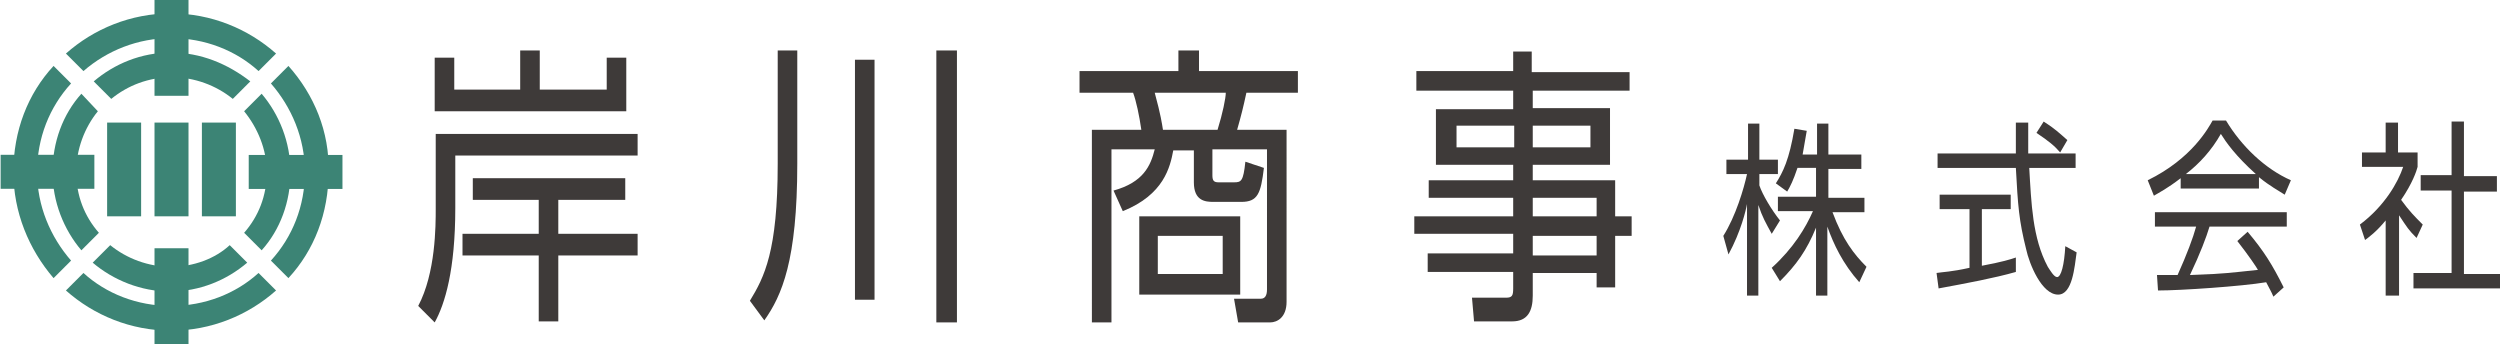 <?xml version="1.0" encoding="utf-8"?>
<!-- Generator: Adobe Illustrator 27.4.1, SVG Export Plug-In . SVG Version: 6.00 Build 0)  -->
<svg version="1.1" id="レイヤー_1" xmlns="http://www.w3.org/2000/svg" xmlns:xlink="http://www.w3.org/1999/xlink" x="0px"
	 y="0px" viewBox="0 0 242.7 33.4" style="enable-background:new 0 0 242.7 33.4;" xml:space="preserve">
<style type="text/css">
	.st0{fill:#3C8475;}
	.st1{fill:#3E3A39;}
</style>
<g>
	<g>
		<path class="st0" d="M16.6,25.9c-2.2,0-4.3-0.8-5.9-2.1l-1.7,1.7c2,1.7,4.7,2.8,7.5,2.8c2.9,0,5.5-1.1,7.5-2.8l-1.7-1.7
			C20.9,25.1,18.8,25.9,16.6,25.9z"/>
		<path class="st0" d="M16.6,5.1c-2.9,0-5.5,1.1-7.5,2.8l1.7,1.7c1.6-1.3,3.6-2.1,5.9-2.1c2.2,0,4.3,0.8,5.9,2.1l1.7-1.7
			C22.1,6.2,19.5,5.1,16.6,5.1z"/>
		<path class="st0" d="M9.5,10.8L7.9,9.1c-1.8,2-2.8,4.7-2.8,7.6c0,2.9,1.1,5.6,2.8,7.6l1.7-1.7C8.2,21,7.4,19,7.4,16.7
			C7.4,14.5,8.2,12.4,9.5,10.8z"/>
		<path class="st0" d="M23.7,10.8c1.3,1.6,2.2,3.7,2.2,5.9c0,2.3-0.8,4.3-2.2,5.9l1.7,1.7c1.8-2,2.8-4.7,2.8-7.6
			c0-2.9-1.1-5.6-2.8-7.6L23.7,10.8z"/>
		<path class="st0" d="M6.9,8.1L5.2,6.4c-2.5,2.7-3.9,6.3-3.9,10.3c0,3.9,1.5,7.5,3.9,10.3l1.7-1.7c-2-2.3-3.3-5.3-3.3-8.6
			C3.6,13.4,4.8,10.4,6.9,8.1z"/>
		<path class="st0" d="M16.6,1.3c-3.9,0-7.5,1.5-10.2,3.9l1.7,1.7c2.3-2,5.3-3.2,8.5-3.2c3.3,0,6.3,1.2,8.5,3.2l1.7-1.7
			C24.1,2.8,20.5,1.3,16.6,1.3z"/>
		<g>
			<rect x="10.4" y="11.9" class="st0" width="3.3" height="9.1"/>
			<rect x="15" y="11.9" class="st0" width="3.3" height="9.1"/>
			<rect x="15" y="24.1" class="st0" width="3.3" height="9.3"/>
			<rect x="15" class="st0" width="3.3" height="9.3"/>
			<rect x="19.6" y="11.9" class="st0" width="3.3" height="9.1"/>
			
				<rect x="27" y="12.1" transform="matrix(-1.836970e-16 1 -1 -1.836970e-16 45.346 -11.957)" class="st0" width="3.3" height="9.1"/>
			
				<rect x="2.9" y="12.1" transform="matrix(-1.836970e-16 1 -1 -1.836970e-16 21.261 12.128)" class="st0" width="3.3" height="9.1"/>
		</g>
		<path class="st0" d="M28,6.4l-1.7,1.7c2,2.3,3.3,5.3,3.3,8.6c0,3.3-1.2,6.3-3.3,8.6L28,27c2.5-2.7,3.9-6.3,3.9-10.3
			C32,12.8,30.5,9.2,28,6.4z"/>
		<path class="st0" d="M16.6,29.7c-3.3,0-6.3-1.2-8.5-3.2l-1.7,1.7c2.7,2.4,6.3,3.9,10.2,3.9c3.9,0,7.5-1.5,10.2-3.9l-1.7-1.7
			C22.9,28.5,19.9,29.7,16.6,29.7z"/>
	</g>
	<g>
		<g>
			<path class="st1" d="M61.9,15.1H44.2v5.1c0,6-1,9.3-2,11.1l-1.6-1.6c1.7-3.2,1.7-7.8,1.7-9.4v-7.3h19.6V15.1z M44.1,8.7h6.4V4.9
				h1.9v3.8h6.5V5.6h1.9v5.2H42.2V5.6h1.9V8.7z M60.7,19.4h-6.5v3.3h7.7v2.1h-7.7v6.4h-1.9v-6.4h-7.4v-2.1h7.4v-3.3h-6.4v-2.1h14.8
				V19.4z"/>
			<path class="st1" d="M77.4,4.9v11c0,9.4-1.5,12.8-3.2,15.2l-1.4-1.9c1.4-2.3,2.7-4.8,2.7-13.3v-11H77.4z M84.9,5.8v23.3H83V5.8
				H84.9z M92.9,4.9v26.4h-2V4.9H92.9z"/>
			<path class="st1" d="M124.9,29.3c0,1.5-0.9,2-1.6,2h-3.1l-0.4-2.3l2.6,0c0.4,0,0.6-0.3,0.6-0.9V14.5h-5.3V17
				c0,0.5,0.1,0.7,0.6,0.7h1.5c0.7,0,0.9-0.1,1.1-2l1.8,0.6c-0.3,2.5-0.6,3.3-2.2,3.3h-2.7c-0.8,0-1.9-0.1-1.9-1.9v-3.1h-2
				c-0.3,1.6-0.9,4.3-4.9,5.9l-0.9-2c2.9-0.8,3.6-2.4,4-4h-4.2v16.8h-1.9V12.6h4.8c-0.2-1.4-0.5-2.8-0.8-3.6h-5.2V6.9h9.6v-2h2v2
				h9.6V9H121c-0.3,1.4-0.5,2.2-0.9,3.6h4.8V29.3z M120.4,28.6h-9.8V21h9.8V28.6z M118.2,12.6C118.7,11,119,9.5,119,9h-6.9
				c0.6,2.2,0.7,3,0.8,3.6H118.2z M118.7,22.9h-6.3v3.7h6.3V22.9z"/>
			<path class="st1" d="M158.3,8.8h-9.5v1.7h7.5V16h-7.5v1.5h8V21h1.6v1.9h-1.6v5H155v-1.4h-6.2v2.2c0,1.5-0.5,2.5-2,2.5h-3.7
				l-0.2-2.3l3.3,0c0.6,0,0.7-0.2,0.7-0.9v-1.6h-8.3v-1.8h8.3v-1.9h-9.6V21h9.6v-1.8h-8.2v-1.7h8.2V16h-7.5v-5.4h7.5V8.8h-9.4V6.9
				h9.4V5h1.8v2h9.5V8.8z M147,12.2h-5.6v2.1h5.6V12.2z M154.4,12.2h-5.6v2.1h5.6V12.2z M155,19.2h-6.2V21h6.2V19.2z M155,22.9h-6.2
				v1.9h6.2V22.9z"/>
		</g>
		<g>
			<path class="st1" d="M172,22.7c-0.6-1.1-0.9-1.6-1.3-2.8v8.8h-1.1v-8.9c-0.1,0.6-0.6,2.7-1.8,4.9l-0.5-1.8c1.2-1.9,2-4.6,2.3-6
				h-2v-1.4h2.1v-3.5h1.1v3.5h1.8v1.4h-1.8V18c0.3,0.9,1.2,2.4,2,3.4L172,22.7z M177.4,28.7h-1.1v-6.6c-0.9,2.2-1.9,3.6-3.5,5.2
				l-0.8-1.3c2.1-1.9,3.3-3.9,4-5.5h-3.4v-1.4h3.7v-2.8h-1.8c-0.4,1.2-0.7,1.8-1,2.3l-1.1-0.8c0.7-1.1,1.3-2.3,1.8-5.3l1.2,0.2
				c-0.1,0.6-0.2,1.1-0.4,2.3h1.4v-3h1.1v3h3.2v1.4h-3.2v2.8h3.5v1.4h-3.1c1,2.7,2.1,4.1,3.3,5.3l-0.7,1.5c-1.6-1.8-2.5-3.7-3.1-5.4
				V28.7z"/>
			<path class="st1" d="M195.7,26.4c-2.1,0.6-4.8,1.1-7.5,1.6l-0.2-1.5c0.6-0.1,1.4-0.1,3.2-0.5v-5.7h-2.9v-1.4h6.9v1.4h-2.8v5.5
				c2.1-0.4,2.7-0.6,3.3-0.8L195.7,26.4z M196.9,11.9c0,0.6,0,1.3,0,3h4.6v1.4h-4.5c0.2,3.4,0.3,6.8,1.8,9.6c0.2,0.3,0.6,1,0.9,1
				c0.4,0,0.7-1.2,0.8-3l1.1,0.6c-0.2,1.4-0.4,4.1-1.8,4.1c-1.6,0-2.8-3-3.1-4.4c-0.7-2.8-0.8-4.2-1-7.9h-7.6v-1.4h7.6
				c0-0.8,0-1.9,0-3H196.9z M200,14.8c-0.5-0.6-1.1-1.1-2.3-1.9l0.7-1.1c1.1,0.7,1.5,1.1,2.3,1.8L200,14.8z"/>
			<path class="st1" d="M219.4,18.3h-7.7v-1c-1.3,1-2.1,1.4-2.6,1.7l-0.6-1.5c4.3-2.1,5.9-5.1,6.3-5.8h1.3c1.5,2.5,3.8,4.7,6.3,5.8
				l-0.6,1.4c-0.6-0.4-1.4-0.8-2.5-1.7V18.3z M218.2,22.5c1.6,1.9,2.4,3.2,3.5,5.4l-1,0.9c-0.2-0.5-0.4-0.8-0.7-1.4
				c-2.4,0.4-8.3,0.8-10.5,0.8l-0.1-1.5h2c0.9-2,1.5-3.6,1.8-4.7h-4v-1.4H222V22h-7.5c-0.3,1-0.9,2.6-1.9,4.7c0.4,0,2-0.1,2.3-0.1
				c1.8-0.1,3.2-0.3,4.3-0.4c-0.1-0.2-0.9-1.4-2-2.8L218.2,22.5z M219,16.9c-2-1.8-2.9-3.1-3.4-3.9c-0.9,1.6-2.1,2.9-3.4,3.9H219z"
				/>
			<path class="st1" d="M232.8,28.7h-1.2v-7.3c-0.9,1.1-1.6,1.6-2,1.9l-0.5-1.5c2.4-1.8,3.7-4.1,4.2-5.6h-4v-1.4h2.3v-2.9h1.2v2.9
				h1.9v1.4c-0.1,0.4-0.5,1.6-1.6,3.2c0.8,1.1,1.3,1.6,2.1,2.4l-0.6,1.3c-0.8-0.8-0.9-1-1.7-2.2V28.7z M239.2,11.9v5.2h3.2v1.5h-3.2
				v8h3.5V28h-8.4v-1.5h3.7v-8h-3v-1.5h3v-5.2H239.2z"/>
		</g>
	</g>
</g>
</svg>
